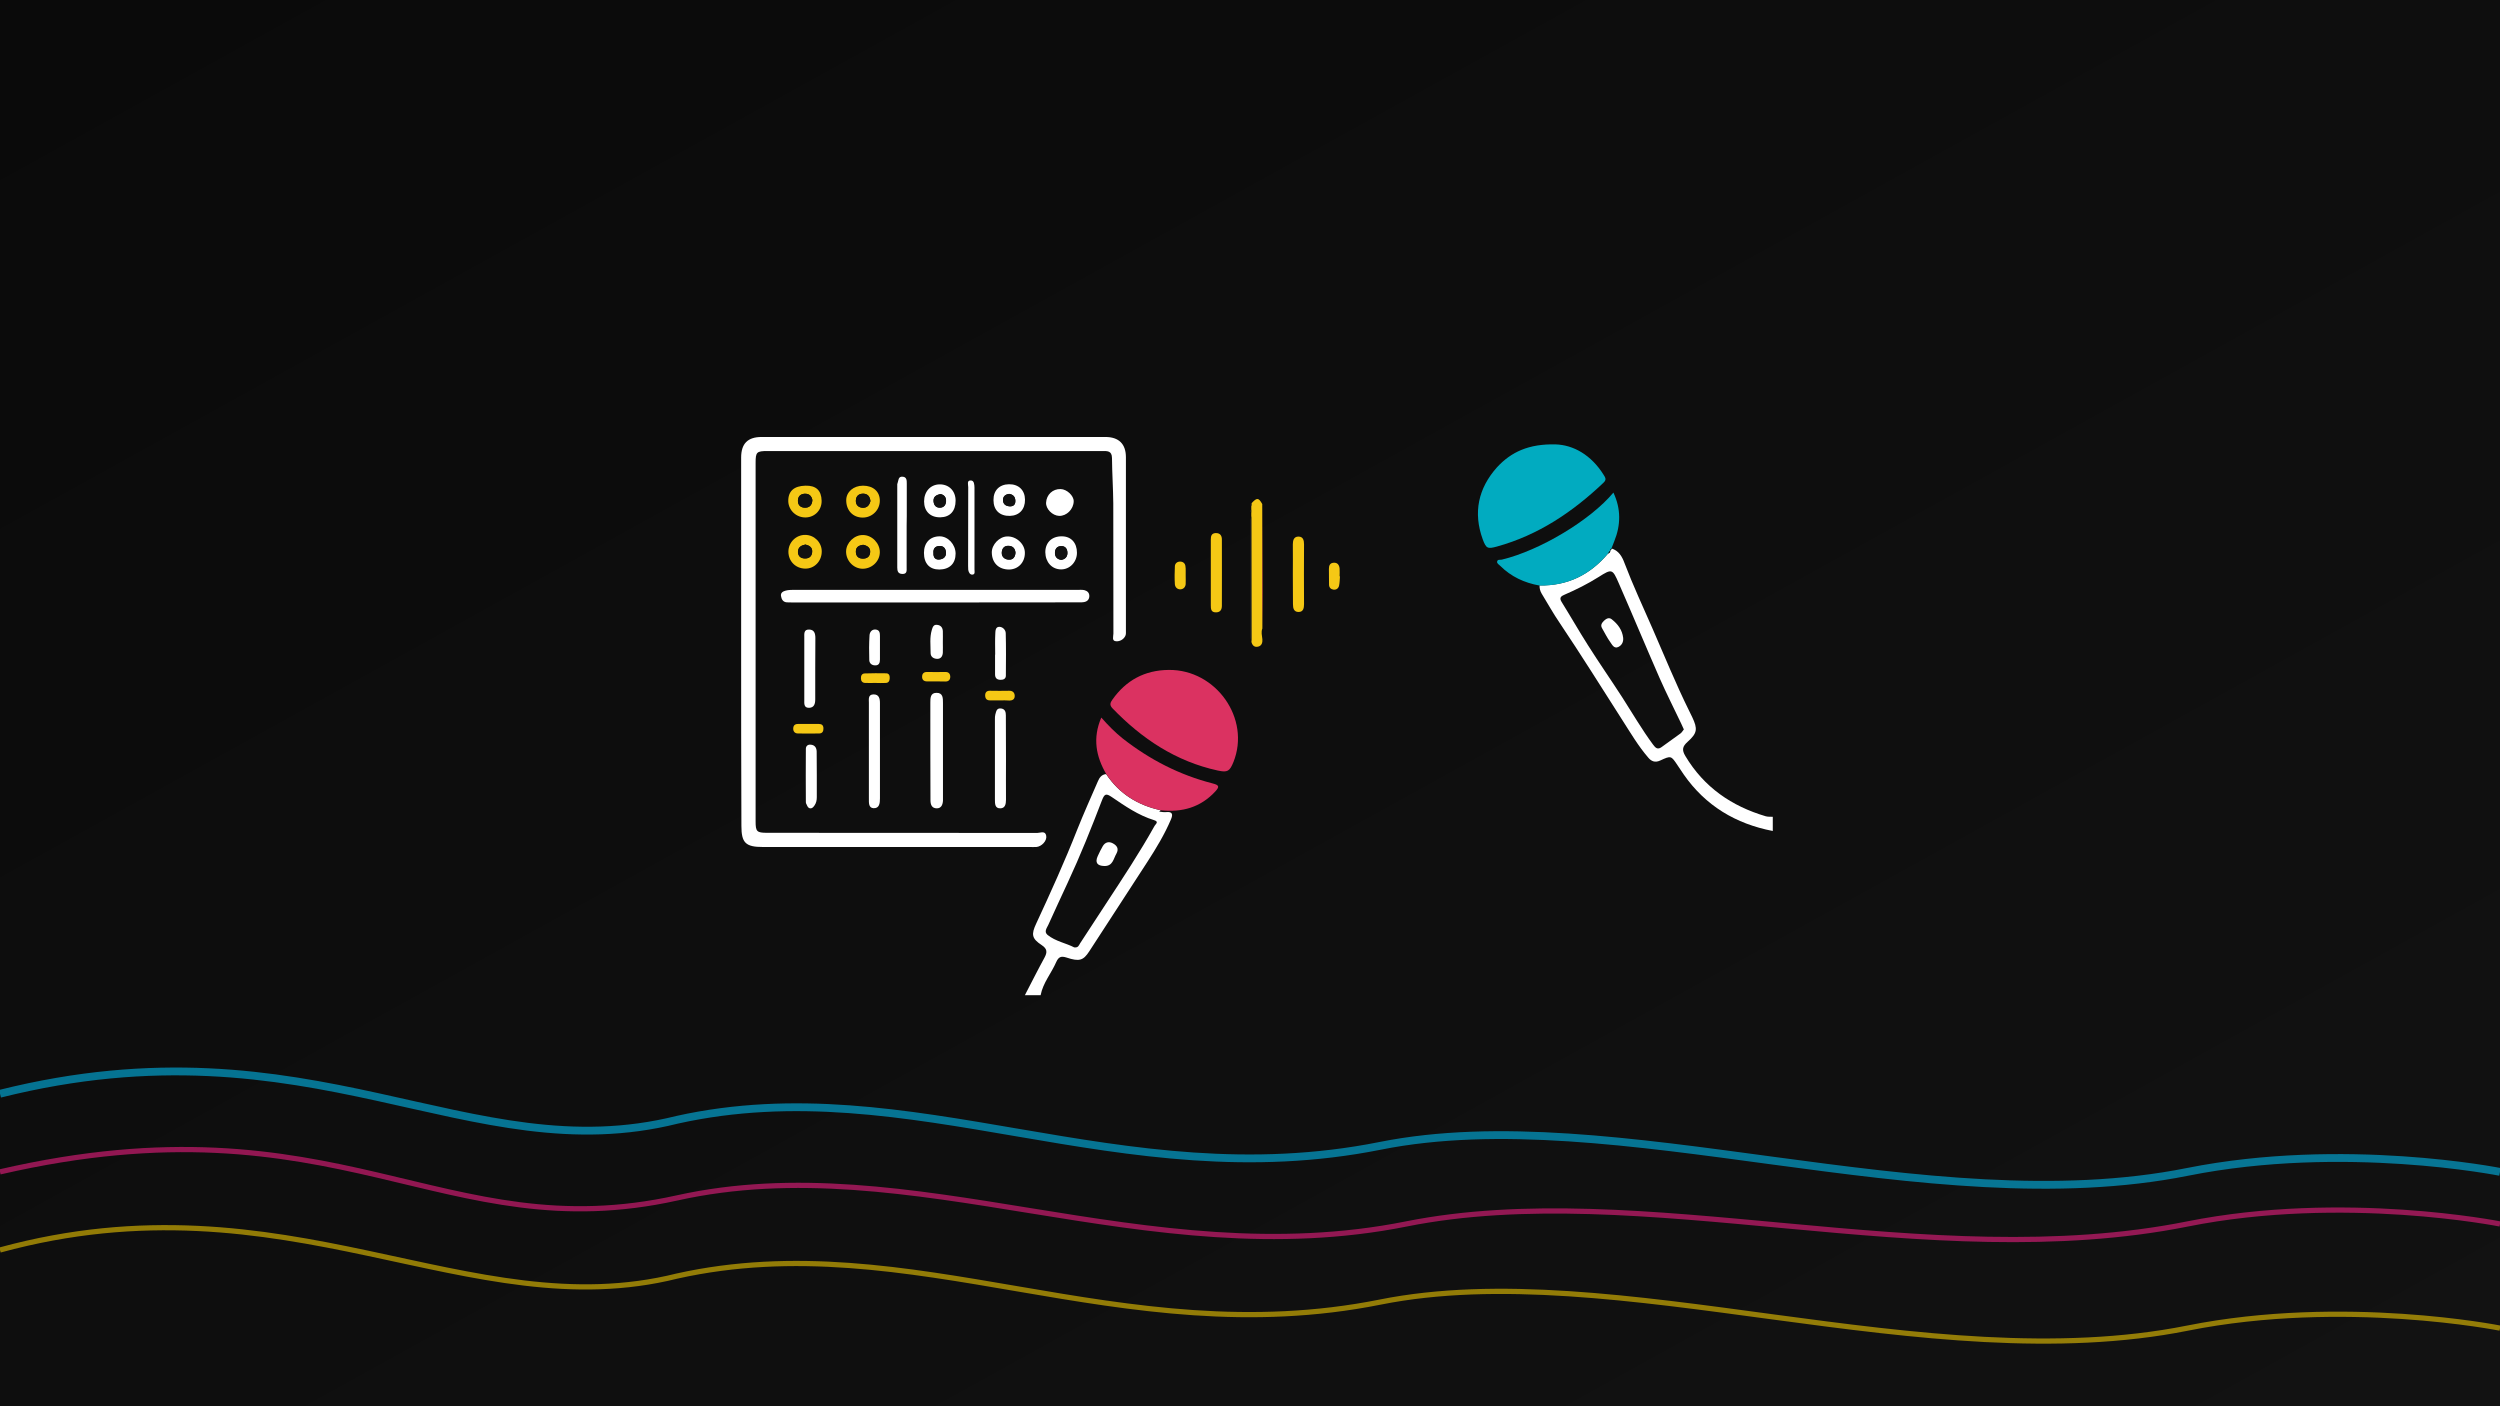 <?xml version="1.0" encoding="utf-8"?>
<!-- Generator: Adobe Illustrator 28.2.0, SVG Export Plug-In . SVG Version: 6.00 Build 0)  -->
<svg version="1.1" id="Capa_1" xmlns="http://www.w3.org/2000/svg" xmlns:xlink="http://www.w3.org/1999/xlink" x="0px" y="0px"
	 viewBox="0 0 1920 1080" style="enable-background:new 0 0 1920 1080;" xml:space="preserve">
<rect x="0" y="0" width="1920" height="1080" fill="#333333" stroke="none"/>
<style type="text/css">
	.st0{fill:url(#SVGID_1_);}
	.st1{opacity:0.6;fill:none;stroke:#00B7EB;stroke-width:6;enable-background:new    ;}
	.st2{opacity:0.55;fill:none;stroke:#FF1F8A;stroke-width:4;enable-background:new    ;}
	.st3{opacity:0.55;fill:none;stroke:#FFD400;stroke-width:4;enable-background:new    ;}
	.st4{fill:#111111;}
	.st5{fill:#FFFFFF;}
	.st6{fill:#DB3261;}
	.st7{fill:#01ABC0;}
	.st8{fill:#F5C815;}
	.st9{fill:#21252B;}
</style>
<linearGradient id="SVGID_1_" gradientUnits="userSpaceOnUse" x1="653.659" y1="1044.033" x2="654.659" y2="1043.033" gradientTransform="matrix(1920 0 0 -1080 -1255026 1127556)">
	<stop  offset="0" style="stop-color:#0A0A0A"/>
	<stop  offset="1" style="stop-color:#121212"/>
</linearGradient>
<rect class="st0" width="1920" height="1080"/>
<path class="st1" d="M0,840c240-60,360,60,520,20c180-40,340,60,540,20c180-36,420,60,620,20c120-24,240,0,240,0"/>
<path class="st2" d="M0,900c260-60,340,60,520,20s360,60,560,20c180-36,400,40,600,0c120-24,240,0,240,0"/>
<path class="st3" d="M0,960c220-60,360,60,520,20c180-40,340,60,540,20c180-36,420,60,620,20c120-24,240,0,240,0"/>
<g>
	<path class="st4" d="M969.4,482.7c0.1-9.4,0.4-18.8,0.3-28.2c-0.1-22.5-0.2-44.9-0.4-67.4c-2.8-5-4.1-5.1-8.2-0.6
		c-0.8,0.7-1,1.5-0.2,2.3c0,0.9,0,1.7,0,2.6c-0.7,0.8-0.7,1.5,0,2.3c0,0.9,0,1.7,0,2.6c-0.2,1.4-0.6,2.7-0.6,4.1c0,29.5,0,59,0,88.5
		c0,1.4,0.5,2.7,0.7,4.1c0.6,2.8,2.3,4.3,5.2,3.6c2.9-0.7,3.4-3.4,3.2-5.7C969.1,488.1,968.2,485.4,969.4,482.7z M569.2,493.8
		c0,46.8,0,93.6,0,140.5c0,13,3.3,16.2,16.5,16.2c68.2,0,136.4,0,204.6,0c1.8,0,3.6,0.1,5.4,0c4-0.3,8.2-4.7,7.6-8.6
		c-0.7-4.2-4.5-2.2-6.8-2.2c-69.2-0.1-138.4-0.1-207.6-0.1c-7.8,0-8.8-0.9-8.8-8.7c0-91.8,0-183.6,0-275.5c0-8.1,0.8-9,9.1-9
		c47.8,0,95.6,0,143.4,0c37.9,0,75.9,0,113.8,0c3.8,0,7.3-0.3,7.4,5.3c0.2,11.7,1,23.3,1,35c0.2,33.3,0,66.6,0.1,99.9
		c0,2.1-1.5,5.6,2.1,5.9c2.7,0.2,5.6-1.3,7-4c0.7-1.3,0.5-3.1,0.5-4.7c0-44.2,0.1-88.4,0-132.6c0-10.2-5.4-15.6-15.8-15.6
		c-88,0-175.9,0-263.9,0c-10.8,0-15.8,5.1-15.8,15.9C569.2,399,569.2,446.4,569.2,493.8z M897.5,514.5c-18.2,0.2-32.5,7.9-43.1,22.7
		c-1.7,2.4-2.5,4.2,0,6.8c22.6,23.4,48.8,40.8,81,47.8c7.3,1.6,9,0.5,11.9-6.6C960.6,551.9,934,514.1,897.5,514.5z M1194.7,341.3
		c-20.6-0.5-34.2,5.8-45,17.8c-14.3,16.1-18.4,34.6-10.9,55.1c2.6,7.2,3.8,7.6,11.1,5.6c31.7-8.8,58-26.5,81.6-48.9
		c2.5-2.4,1.5-4,0.2-6.1C1222.1,349.3,1208.3,341.7,1194.7,341.3z M717.5,462.7c36.5,0,73,0,109.6,0c1.8,0,3.7,0.1,5.4-0.2
		c2.4-0.4,4-2,4.1-4.5c0.1-2.6-1.5-4.2-3.9-4.7c-1.5-0.4-3.2-0.2-4.8-0.2c-72.8,0-145.7,0-218.5,0c-2,0-4.1,0.1-6,0.6
		c-1.9,0.5-4,1.5-3.6,4.1c0.4,2.5,1.5,4.7,4.5,4.9c1.6,0.1,3.2,0.1,4.8,0.1C645.3,462.7,681.4,462.7,717.5,462.7z M714.5,576
		c0,12.9,0.1,25.8,0,38.7c0,3.6,1.2,6.2,4.9,6.2c3.4,0,4.5-2.9,4.7-5.9c0.1-1,0-2,0-3c0-24,0-47.9,0-71.9c0-3.8,0.1-8-5-7.9
		c-4.7,0.1-4.7,4.1-4.7,7.6C714.5,551.8,714.5,563.9,714.5,576z M667.3,576.6c0,12.3,0,24.6,0,36.9c0,3-0.4,7,3.6,7.2
		c4.5,0.2,4.9-3.9,4.9-7.5c0-24.4,0-48.8,0-73.2c0-3.6-0.7-6.8-5-6.7c-4.2,0.1-3.5,3.7-3.5,6.4C667.2,552,667.3,564.3,667.3,576.6z
		 M772.6,583.3C772.6,583.3,772.6,583.3,772.6,583.3c0-11.3,0-22.6-0.1-33.9c0-2.5-0.6-5-3.7-5.3c-3.5-0.4-3.7,2.5-4.4,4.7
		c-0.4,1.1-0.3,2.4-0.3,3.6c0,20.6,0,41.2,0,61.7c0,3.1,0,6.8,4.1,6.7c3.7-0.1,4.5-3.2,4.4-6.6C772.5,603.8,772.6,593.6,772.6,583.3
		z M696.3,403.7c0-2.4,0-4.8,0-7.3c0-8.3,0-16.5,0-24.8c0-2.4,0.2-5.3-3.2-5.5c-3.5-0.3-3.1,3-3.9,5.1c-0.2,0.5-0.2,1.2-0.2,1.8
		c0,21,0,41.9,0,62.9c0,2.7,0.6,4.9,3.9,4.9c3.8,0.1,3.3-2.8,3.3-5.1C696.4,425.1,696.3,414.4,696.3,403.7z M929.9,439.3
		c0,8.5,0,17,0,25.4c0,2.8,0.1,5.4,3.9,5.5c3.4,0,4.6-2.1,4.6-5.1c0-17,0-33.9,0-50.9c0-3-1.5-5-4.8-4.9c-3.3,0.1-3.7,2.4-3.7,5.1
		C929.9,422.7,929.9,431,929.9,439.3z M626.1,513.6c0-7.9,0-15.7,0-23.6c0-3.4-0.8-6.3-4.7-6.5c-4.2-0.1-3.8,3.4-3.8,6.1
		c0,15.9,0,31.9,0,47.8c0,2.8-0.5,6.3,3.7,6.2c3.9-0.1,4.7-3.1,4.7-6.4C626.1,529.4,626.1,521.5,626.1,513.6z M992.9,441
		c0,7.6,0,15.3,0,22.9c0,3.1,0.7,6,4.3,6c3.6,0,4.2-2.9,4.2-6c0-15.3,0-30.6,0-45.9c0-3.2-0.7-6-4.3-6c-3.5,0-4.3,2.8-4.3,6
		C993,425.7,992.9,433.3,992.9,441z M662.3,436.8c7.2,0.2,13.3-5.6,13.4-12.6c0.1-7-5.9-13.2-12.8-13.3c-6.6-0.1-12.9,5.8-13.1,12.4
		C649.6,430.4,655.3,436.6,662.3,436.8z M605.5,423.7c0,7.3,5.5,12.9,12.9,13c7.1,0.1,12.7-5.7,12.7-13.2c0-6.9-5.6-12.6-12.6-12.7
		C611.4,410.7,605.5,416.5,605.5,423.7z M618.6,373c-9,0.2-13.4,4.3-13.1,12.2c0.3,7,6.3,12.5,13.5,12.3c7-0.2,12.3-5.9,12.1-12.9
		C630.8,376.6,626.8,372.8,618.6,373z M721.4,437.4c7.9,0,12.5-4.6,12.5-12.2c0-7-5.7-13.2-12.2-13.2c-7.4,0-12.1,4.9-12.1,12.7
		C709.6,432.7,713.9,437.4,721.4,437.4z M787.1,424.5c-0.1-6.7-6.6-12.7-13.6-12.6c-6,0.2-11.9,6.3-11.8,12.3
		c0.1,8,5.3,13.1,13.3,13.1C782.1,437.3,787.2,431.8,787.1,424.5z M733.9,384.5c0-7.5-5.1-12.7-12.3-12.5c-7,0.2-11.9,5.6-11.9,13.1
		c0,7.6,4.8,12.3,12.4,12.2C729.6,397.3,733.9,392.5,733.9,384.5z M827.1,424.5c0-7.6-4.6-12.6-11.5-12.6c-7.7,0-12.8,4.8-12.7,12.2
		c0,7.6,5,13.1,12,13.2C821.6,437.4,827.1,431.7,827.1,424.5z M662.8,373c-7.3,0-12.9,4.8-12.8,11.2c0,7.8,5.1,13.2,12.5,13.3
		c7.2,0.1,13.2-5.6,13.3-12.8C675.8,377.6,670.7,373,662.8,373z M774.9,371.9c-7.3,0.1-11.9,4.8-11.9,12.2c0,7.6,4.9,12.2,12.6,12.1
		c7.2-0.2,11.7-5,11.6-12.5C787.1,376.4,782.3,371.8,774.9,371.9z M627.3,595.3C627.3,595.3,627.3,595.3,627.3,595.3
		c0-6,0-12.1-0.1-18.1c0-3-1.5-5-4.7-5.2c-2.1-0.1-3.6,1.1-3.6,3.2c-0.1,13.7,0,27.4,0,41.1c0,0.6,0.3,1.2,0.6,1.7
		c0.6,1.3,1.1,2.7,2.8,2.9c1.6,0.1,2.5-1.2,3.3-2.3c1.3-1.9,1.7-4,1.7-6.3C627.3,606.6,627.3,600.9,627.3,595.3z M748.4,405.8
		C748.4,405.8,748.4,405.8,748.4,405.8c0-10.5,0-21-0.1-31.5c0-2.2-0.1-5.3-2.7-5.4c-3.4-0.1-2.1,3.3-2.1,5.1
		c-0.1,20.2-0.1,40.4-0.1,60.5c0,1,0,2,0.1,3c0.3,1.9,1.2,3.9,3.3,3.7c2.2-0.2,1.4-2.6,1.5-4C748.5,426.8,748.4,416.3,748.4,405.8z
		 M814.6,375.6c-6.1-0.1-10.9,4.3-11.2,10.3c-0.3,4.8,4.8,10,10,10.2c5.7,0.2,11.1-5.1,11.2-11.2
		C824.7,380.7,819.3,375.7,814.6,375.6z M764.3,502.7c0,0-0.1,0-0.1,0c0,5,0,10.1,0,15.1c0,2.6,1.2,4.2,4,4.2c2.3,0,4.3-0.7,4.3-3.2
		c0.1-10.9,0.2-21.8-0.1-32.7c-0.1-2.4-2.2-4.7-4.8-4.8c-3-0.1-3,3.1-3.2,5C764.1,491.8,764.3,497.2,764.3,502.7z M724.1,493.3
		c0-2.8,0.1-5.6,0-8.4c-0.1-2.7-1.6-4.6-4.3-4.9c-2.8-0.3-3.5,1.7-4.2,4c-1.7,5.8-0.9,11.6-0.9,17.4c0,3.3,2.5,4.7,5.2,4.7
		c2.8,0,4.1-2.2,4.2-4.9C724.2,498.5,724.1,495.9,724.1,493.3z M675.8,497.6c0-3,0-6,0-9c0-2.3-0.2-4.6-3.1-5
		c-3.1-0.4-4.7,1.9-4.9,4.3c-0.4,6.4-0.4,12.8-0.2,19.2c0.1,2.4,2,4,4.5,4c2.9,0,3.7-2,3.7-4.4C675.8,503.6,675.8,500.6,675.8,497.6
		z M910.6,442C910.6,442,910.5,442,910.6,442c0-2.4,0.2-4.8-0.1-7.2c-0.3-2.1-1.9-3.6-4.1-3.5c-2.3,0-3.9,1.4-4,3.6
		c-0.2,4.6-0.2,9.2,0,13.8c0.1,2.5,2.1,4,4.5,3.9c2.1-0.1,3.6-1.7,3.8-4C910.7,446.4,910.6,444.2,910.6,442z M621,556
		c-2.6,0-5.2,0-7.9,0c-2.4-0.1-3.9,0.9-4,3.4c-0.1,2.4,1.2,3.9,3.6,3.9c5.4,0.1,10.9,0.1,16.3,0c2.6,0,3.4-1.8,3.3-4.1
		c-0.1-2.2-1.3-3.2-3.5-3.2C626.3,556,623.7,556,621,556z M1029.1,442.7c-0.1,0-0.2,0-0.3,0c0-2,0.2-4,0-6c-0.3-2.7-1.7-4.6-4.7-4.3
		c-2.8,0.2-3.5,2.3-3.5,4.7c0,4,0.1,8,0.1,12.1c0,2.1,1.3,3.5,3.2,3.8c2.2,0.4,4-0.8,4.5-3C1028.9,447.5,1028.9,445.1,1029.1,442.7z
		 M768.4,537.9C768.4,537.9,768.4,537.9,768.4,537.9c2.2,0,4.4-0.1,6.6,0c2.7,0.1,4.4-1,4.3-3.7c-0.1-2.5-1.7-3.8-4.4-3.8
		c-4.8,0.1-9.6,0-14.4,0c-2.4,0-3.8,0.9-3.9,3.4c-0.1,2.7,1.2,4.1,4,4C763.2,537.8,765.8,537.9,768.4,537.9z M672.3,524.5
		C672.3,524.5,672.3,524.6,672.3,524.5c2.6,0,5.2,0.1,7.9,0c2.4,0,3.1-1.7,3.2-3.6c0.1-2-0.4-3.8-2.8-3.8c-5.4-0.1-10.9,0-16.3,0.1
		c-2.2,0.1-3.1,1.6-3,3.7c0.1,2.1,1,3.5,3.2,3.6C667.1,524.6,669.7,524.5,672.3,524.5z M718.8,523.3
		C718.8,523.3,718.8,523.3,718.8,523.3c2.4,0,4.8,0,7.2,0c2.5,0.1,3.8-1.5,3.8-3.6c0-2.1-1.1-3.8-3.7-3.7c-4.8,0.1-9.6,0-14.4,0
		c-2.2,0-3.4,1.2-3.5,3.2c-0.1,2.2,0.9,3.9,3.4,4C714,523.4,716.4,523.3,718.8,523.3z"/>
	<path class="st5" d="M1237.5,421.2c5.7,1.6,8.3,6.3,10.1,11.2c6.5,17.1,14.3,33.8,21.6,50.5c9.2,21,17.8,42.3,28,62.9
		c0.8,1.6,1.6,3.2,2.4,4.9c4.3,9.1,4,12.3-3.5,19c-4,3.6-4.6,6.2-1.7,11c14.3,23.9,35.4,38.4,61.7,46.2c1.7,0.5,3.6,0.3,5.4,0.4
		c0,3.6,0,7.3,0,10.9c-28.5-5.5-51.7-19.4-68.4-43.4c-1.6-2.3-3.1-4.7-4.7-7c-5-7.5-5-7.6-13.4-3.7c-3.7,1.7-6.6,0.8-9.1-2.2
		c-7.7-8.9-13.6-19-19.9-28.8c-15.9-24.9-31.6-50-48.1-74.6c-5-7.3-9.3-15.1-13.9-22.6c-1.2-2-1.7-4.1-1.6-6.3
		c21.5,0.4,38.8-8.2,52.6-24.5c1.3-0.4,1.8-1.3,1.8-2.6l-0.1,0.1c0.5-0.4,0.9-0.9,1.4-1.3l-0.3,0.1L1237.5,421.2z M1293.2,560.2
		c-0.8-1.7-1.4-3.1-2.1-4.6c-5.5-11.6-11.4-23.2-16.6-35c-10.6-24.2-20.7-48.5-31.3-72.7c-4.8-11.1-5.3-11.2-15.4-4.8
		c-8.4,5.3-17.2,9.7-26.2,13.6c-2.3,1-4.4,2.1-2.4,5.4c6.9,11.1,13.4,22.5,20.4,33.5c8.6,13.6,17.8,26.8,26.5,40.3
		c7.7,12,14.9,24.4,23.4,35.9c1.8,2.4,3.4,4.2,6.4,2.1c4.9-3.5,9.8-7,14.7-10.6C1291.6,562.6,1292.3,561.3,1293.2,560.2z"/>
	<path class="st5" d="M891.6,622.3c-0.2,0.1-0.4,0.1-0.6,0.2c-0.3,0.2-0.4,0.5-0.7,0.8c1.7,0.2,3.5,0.6,5.2,0.4
		c4.9-0.5,5.5,1.6,3.8,5.6c-4.9,11.5-11.3,22.1-18.1,32.6c-14.9,22.9-29.8,45.8-44.7,68.8c-4.5,6.9-7.5,8-17.4,4.7
		c-4.1-1.3-6.1-0.6-7.9,3.4c-3.7,8.6-10.2,16-12,25.5c-4,0-8.1,0-12.1,0c5-9.6,9.9-19.4,15.1-28.9c2.2-4.1,2.1-6.7-2.1-9.5
		c-7.8-5.1-8.2-8.3-4.3-16.6c11-23.7,21.8-47.5,31.4-71.9c5-12.5,10.5-24.8,15.9-37.2c1.2-2.9,2.9-5.4,6.4-5.7
		C859.7,609.8,874,618.5,891.6,622.3z M825,727.6c3.2,0.4,3.6-1.7,4.5-3.1c6.6-10.1,13.2-20.2,19.8-30.3
		c12.9-19.7,25.9-39.3,37.4-59.9c0.8-1.4,3.6-3.2-0.3-4.4c-12.1-3.7-22.3-10.8-32.6-17.8c-4.3-2.9-5.5-2.5-7.4,2.3
		c-8.2,21.4-16.7,42.7-26.4,63.5c-5,10.8-10,21.5-14.9,32.4c-1.1,2.4-3.5,5.2-0.6,7.7C810.7,723,818.7,724.3,825,727.6z"/>
	<path class="st5" d="M569.2,493.8c0-47.4,0-94.8,0-142.3c0-10.8,5-15.9,15.8-15.9c88,0,175.9,0,263.9,0c10.3,0,15.8,5.3,15.8,15.6
		c0,44.2,0,88.4,0,132.6c0,1.6,0.2,3.4-0.5,4.7c-1.4,2.7-4.3,4.2-7,4c-3.6-0.2-2.1-3.8-2.1-5.9c-0.1-33.3,0-66.6-0.1-99.9
		c-0.1-11.7-0.9-23.3-1-35c-0.1-5.6-3.6-5.3-7.4-5.3c-37.9,0-75.9,0-113.8,0c-47.8,0-95.6,0-143.4,0c-8.3,0-9.1,0.8-9.1,9
		c0,91.8,0,183.6,0,275.5c0,7.7,0.9,8.7,8.8,8.7c69.2,0,138.4,0,207.6,0.1c2.3,0,6.1-2,6.8,2.2c0.7,3.9-3.6,8.3-7.6,8.6
		c-1.8,0.1-3.6,0-5.4,0c-68.2,0-136.4,0-204.6,0c-13.3,0-16.5-3.2-16.5-16.2C569.2,587.4,569.2,540.6,569.2,493.8z"/>
	<path class="st6" d="M897.5,514.5c36.5-0.4,63.1,37.4,49.8,70.7c-2.9,7.1-4.5,8.2-11.9,6.6c-32.3-7-58.4-24.4-81-47.8
		c-2.5-2.6-1.7-4.4,0-6.8C864.9,522.4,879.2,514.7,897.5,514.5z"/>
	<path class="st7" d="M1194.7,341.3c13.6,0.4,27.4,8.1,36.9,23.4c1.4,2.2,2.4,3.7-0.2,6.1c-23.6,22.4-49.9,40.1-81.6,48.9
		c-7.3,2-8.4,1.7-11.1-5.6c-7.4-20.5-3.4-39,10.9-55.1C1160.5,347.1,1174.1,340.8,1194.7,341.3z"/>
	<path class="st7" d="M1234.9,425.2c-13.7,16.3-31.1,24.9-52.6,24.5c-11.6-2.1-21.8-6.8-30.2-15.2c-1-1-2.6-1.7-2.3-3.3
		c0.4-1.8,2.3-1.1,3.6-1.4c29.2-7,68.1-30.3,85.7-51.5c5.9,12.6,5.7,24.9,0.7,37.3c-0.7,1.9-1.5,3.7-2.2,5.6c0,0,0.2,0.3,0.2,0.3
		s0.3-0.1,0.3-0.1c-1-0.2-1.2,0.5-1.4,1.3c0,0,0.1-0.1,0.1-0.1C1236.1,423.5,1235.5,424.3,1234.9,425.2z"/>
	<path class="st6" d="M891.6,622.3c-17.6-3.8-32-12.6-42-27.8c-7.9-13.6-10.6-27.6-3.8-43.4c5.3,6,10.6,11.4,16.5,16.1
		c20.7,16.2,43.6,28,69.1,34.5c5,1.3,5.3,2.5,1.9,6.2C921.9,620.2,907.7,624,891.6,622.3z"/>
	<path class="st5" d="M717.5,462.7c-36.1,0-72.2,0-108.4,0c-1.6,0-3.2,0-4.8-0.1c-3-0.2-4.1-2.4-4.5-4.9c-0.4-2.6,1.7-3.6,3.6-4.1
		c1.9-0.5,4-0.6,6-0.6c72.8,0,145.7,0,218.5,0c1.6,0,3.3-0.1,4.8,0.2c2.4,0.6,4,2.1,3.9,4.7c-0.1,2.6-1.7,4.1-4.1,4.5
		c-1.8,0.3-3.6,0.2-5.4,0.2C790.6,462.7,754,462.7,717.5,462.7z"/>
	<path class="st5" d="M714.5,576c0-12.1,0-24.2,0-36.3c0-3.6,0-7.6,4.7-7.6c5.1-0.1,5,4.2,5,7.9c0,24,0,47.9,0,71.9c0,1,0,2,0,3
		c-0.2,3.1-1.3,5.9-4.7,5.9c-3.7,0-4.9-2.6-4.9-6.2C714.6,601.7,714.5,588.8,714.5,576z"/>
	<path class="st8" d="M961.2,386.5c4.1-4.5,5.4-4.4,8.2,0.6c0,31.9,0,63.7,0.1,95.6c-1.1,2.7-0.3,5.4,0,8.2c0.2,2.3-0.3,5-3.2,5.7
		c-2.8,0.7-4.5-0.8-5.2-3.6c0-32.2-0.1-64.5-0.1-96.7c0-0.9,0-1.7,0-2.6c0-0.8,0-1.5,0-2.3c0-0.9,0-1.7,0-2.6
		C961,388,961.1,387.2,961.2,386.5z"/>
	<path class="st5" d="M667.3,576.6c0-12.3,0-24.6,0-36.9c0-2.7-0.7-6.3,3.5-6.4c4.3-0.1,5,3.2,5,6.7c0,24.4,0,48.8,0,73.2
		c0,3.6-0.4,7.7-4.9,7.5c-3.9-0.2-3.6-4.2-3.6-7.2C667.3,601.2,667.3,588.9,667.3,576.6z"/>
	<path class="st5" d="M772.6,583.3c0,10.3-0.1,20.6,0,30.9c0,3.4-0.7,6.6-4.4,6.6c-4.1,0.1-4.1-3.6-4.1-6.7c0-20.6,0-41.2,0-61.7
		c0-1.2,0-2.5,0.3-3.6c0.7-2.2,0.8-5.1,4.4-4.7c3.2,0.4,3.7,2.9,3.7,5.3C772.6,560.7,772.6,572,772.6,583.3
		C772.6,583.3,772.6,583.3,772.6,583.3z"/>
	<path class="st5" d="M696.3,403.7c0,10.7,0,21.4,0,32c0,2.4,0.5,5.2-3.3,5.1c-3.3-0.1-3.9-2.2-3.9-4.9c0-21,0-41.9,0-62.9
		c0-0.6-0.1-1.3,0.2-1.8c0.8-2.1,0.4-5.4,3.9-5.1c3.3,0.2,3.2,3.1,3.2,5.5c0,8.3,0,16.5,0,24.8C696.3,398.9,696.3,401.3,696.3,403.7
		z"/>
	<path class="st8" d="M929.9,439.3c0-8.3,0-16.6,0-24.8c0-2.7,0.4-4.9,3.7-5.1c3.3-0.1,4.8,1.8,4.8,4.9c0.1,17,0,33.9,0,50.9
		c0,3-1.2,5.1-4.6,5.1c-3.8,0-3.9-2.7-3.9-5.5C929.9,456.2,929.9,447.7,929.9,439.3z"/>
	<path class="st5" d="M626.1,513.6c0,7.9,0,15.7,0,23.6c0,3.4-0.9,6.3-4.7,6.4c-4.2,0.1-3.7-3.4-3.7-6.2c0-15.9,0-31.9,0-47.8
		c0-2.8-0.5-6.3,3.8-6.1c3.9,0.1,4.7,3.1,4.7,6.5C626.1,497.9,626.1,505.8,626.1,513.6z"/>
	<path class="st8" d="M992.9,441c0-7.6,0.1-15.3,0-22.9c0-3.2,0.8-6,4.3-6c3.6,0,4.3,2.8,4.3,6c-0.1,15.3-0.1,30.6,0,45.9
		c0,3.1-0.6,6-4.2,6c-3.6,0-4.3-2.8-4.3-6C993,456.3,992.9,448.6,992.9,441z"/>
	<path class="st8" d="M662.3,436.8c-7-0.2-12.7-6.4-12.5-13.5c0.2-6.6,6.4-12.6,13.1-12.4c6.9,0.1,12.9,6.4,12.8,13.3
		C675.6,431.2,669.5,436.9,662.3,436.8z M662.8,418.4c-3,0.5-5.5,1.6-5.5,5.1c0,3.2,1.5,5.4,5,5.5c3.7,0.2,5.9-1.7,6-5.2
		C668.4,420.5,665.9,419,662.8,418.4z"/>
	<path class="st8" d="M605.5,423.7c0-7.2,5.9-13,13-12.9c7,0.1,12.6,5.8,12.6,12.7c0,7.5-5.6,13.3-12.7,13.2
		C611,436.6,605.5,431,605.5,423.7z M618.6,418.2c-3.1,0.6-5.8,1.9-5.7,5.6c0,3.3,2.1,5.1,5.4,5.1c3.3,0,5.2-1.7,5.5-5
		C624,420.4,621.7,419,618.6,418.2z"/>
	<path class="st8" d="M618.6,373c8.1-0.2,12.2,3.6,12.4,11.5c0.2,7.1-5.1,12.7-12.1,12.9c-7.2,0.2-13.2-5.3-13.5-12.3
		C605.2,377.3,609.7,373.2,618.6,373z M623.9,384c-0.6-3-2.4-5-6-4.8c-3.3,0.2-5.1,2.2-5.1,5.5c0,3.4,2.3,5.2,5.3,5.2
		C621.5,390,623.7,388.1,623.9,384z"/>
	<path class="st5" d="M721.4,437.4c-7.5,0-11.8-4.6-11.8-12.8c0-7.8,4.7-12.7,12.1-12.7c6.4,0,12.1,6.2,12.2,13.2
		C733.9,432.8,729.3,437.3,721.4,437.4z M716.9,424.8c-0.2,3.3,1.4,5.2,4.5,4.9c3-0.3,5.3-1.9,5.1-5.5c-0.2-3-1.9-5-4.9-4.9
		C718.2,419.4,716.6,421.4,716.9,424.8z"/>
	<path class="st5" d="M787.1,424.5c0.1,7.4-5.1,12.8-12.1,12.9c-8,0-13.2-5.1-13.3-13.1c-0.1-6,5.8-12.2,11.8-12.3
		C780.5,411.7,787.1,417.8,787.1,424.5z M779.9,424.5c-0.3-3.3-2-5.2-5.3-5.3c-3.6-0.1-5.1,2.4-5.2,5.3c-0.1,3.2,2.3,5.2,5.4,5.3
		C778.1,430,779.6,427.8,779.9,424.5z"/>
	<path class="st5" d="M733.9,384.5c0,8-4.3,12.7-11.8,12.8c-7.6,0.1-12.4-4.6-12.4-12.2c0-7.6,4.9-13,11.9-13.1
		C728.8,371.9,733.9,377,733.9,384.5z M722.2,379.4c-2.9,0.8-5.4,1.8-5.2,5.4c0.2,3,1.7,5.1,4.8,5.1c3.1,0,4.7-2,4.8-5
		C726.7,381.9,725.2,380,722.2,379.4z"/>
	<path class="st5" d="M827.1,424.5c0,7.1-5.5,12.9-12.3,12.8c-7-0.1-11.9-5.6-12-13.2c0-7.4,5-12.3,12.7-12.2
		C822.6,411.9,827.1,416.9,827.1,424.5z M815,430c3-0.5,4.7-2.2,4.8-5.2c0-3.3-1.6-5.6-5.1-5.4c-3.1,0.2-4.5,2.4-4.5,5.4
		C810.3,427.8,811.9,429.5,815,430z"/>
	<path class="st8" d="M662.8,373c7.9,0,13,4.6,12.9,11.7c-0.1,7.1-6,12.9-13.3,12.8c-7.4-0.1-12.5-5.5-12.5-13.3
		C649.9,377.8,655.5,373,662.8,373z M668.5,384.8c-0.4-3.2-1.8-5.4-5.2-5.6c-3.5-0.2-5.9,1.6-6,5.2c-0.1,3.3,1.8,5.3,5,5.6
		C665.9,390.2,667.7,388,668.5,384.8z"/>
	<path class="st5" d="M774.9,371.9c7.4-0.1,12.2,4.5,12.3,11.8c0.1,7.5-4.4,12.3-11.6,12.5c-7.8,0.2-12.6-4.4-12.6-12.1
		C762.9,376.7,767.5,372,774.9,371.9z M775,379.3c-2.8,0.4-4.7,1.8-4.7,4.7c0,3.1,2,4.7,5,4.9c3,0.2,4.6-1.3,4.5-4.3
		C779.7,381.4,778,379.7,775,379.3z"/>
	<path class="st5" d="M627.3,595.3c0,5.6,0,11.3,0,16.9c0,2.3-0.4,4.4-1.7,6.3c-0.8,1.1-1.6,2.4-3.3,2.3c-1.7-0.1-2.2-1.6-2.8-2.9
		c-0.3-0.5-0.6-1.1-0.6-1.7c-0.1-13.7-0.1-27.4,0-41.1c0-2.1,1.5-3.4,3.6-3.2c3.2,0.2,4.6,2.3,4.7,5.2
		C627.3,583.2,627.3,589.3,627.3,595.3C627.3,595.3,627.3,595.3,627.3,595.3z"/>
	<path class="st5" d="M748.4,405.8c0,10.5,0,21,0,31.5c0,1.5,0.7,3.8-1.5,4c-2,0.2-3-1.8-3.3-3.7c-0.1-1-0.1-2-0.1-3
		c0-20.2,0-40.4,0.1-60.5c0-1.9-1.3-5.3,2.1-5.1c2.5,0.1,2.6,3.2,2.7,5.4C748.4,384.8,748.4,395.3,748.4,405.8
		C748.4,405.8,748.4,405.8,748.4,405.8z"/>
	<path class="st5" d="M814.6,375.6c4.7,0.1,10.1,5.1,10,9.4c-0.1,6.1-5.5,11.4-11.2,11.2c-5.2-0.2-10.3-5.4-10-10.2
		C803.7,379.9,808.5,375.4,814.6,375.6z"/>
	<path class="st5" d="M764.3,502.7c0-5.4-0.2-10.9,0.1-16.3c0.1-1.9,0.1-5.1,3.2-5c2.6,0.1,4.7,2.4,4.8,4.8
		c0.3,10.9,0.2,21.8,0.1,32.7c0,2.5-2,3.3-4.3,3.2c-2.8-0.1-4-1.6-4-4.2c0-5,0-10.1,0-15.1C764.2,502.7,764.2,502.7,764.3,502.7z"/>
	<path class="st5" d="M724.1,493.3c0,2.6,0.1,5.2,0,7.8c-0.1,2.7-1.4,4.9-4.2,4.9c-2.7,0-5.3-1.4-5.2-4.7c0-5.8-0.8-11.6,0.9-17.4
		c0.7-2.4,1.4-4.4,4.2-4c2.8,0.3,4.2,2.2,4.3,4.9C724.2,487.6,724.1,490.4,724.1,493.3z"/>
	<path class="st5" d="M675.8,497.6c0,3,0,6,0,9c0,2.5-0.8,4.5-3.7,4.4c-2.6,0-4.4-1.6-4.5-4c-0.2-6.4-0.2-12.8,0.2-19.2
		c0.2-2.4,1.8-4.7,4.9-4.3c2.9,0.4,3.1,2.7,3.1,5C675.8,491.5,675.8,494.5,675.8,497.6z"/>
	<path class="st8" d="M910.6,442c0,2.2,0.1,4.4,0,6.6c-0.2,2.3-1.7,3.8-3.8,4c-2.4,0.2-4.3-1.4-4.5-3.9c-0.3-4.6-0.2-9.2,0-13.8
		c0.1-2.2,1.8-3.6,4-3.6c2.3,0,3.9,1.4,4.1,3.5C910.8,437.2,910.5,439.6,910.6,442C910.5,442,910.6,442,910.6,442z"/>
	<path class="st8" d="M621,556c2.6,0,5.2,0,7.9,0c2.2,0,3.4,1,3.5,3.2c0.1,2.3-0.7,4.1-3.3,4.1c-5.4,0.1-10.9,0.1-16.3,0
		c-2.4,0-3.7-1.6-3.6-3.9c0.1-2.5,1.6-3.5,4-3.4C615.8,556,618.4,556,621,556z"/>
	<path class="st8" d="M1029.1,442.7c-0.2,2.4-0.2,4.8-0.7,7.1c-0.5,2.2-2.3,3.4-4.5,3c-1.9-0.3-3.2-1.7-3.2-3.8
		c-0.1-4-0.1-8-0.1-12.1c0-2.4,0.7-4.5,3.5-4.7c3-0.3,4.4,1.6,4.7,4.3c0.2,2,0,4,0,6C1028.9,442.7,1029,442.7,1029.1,442.7z"/>
	<path class="st8" d="M768.4,537.9c-2.6,0-5.2,0-7.8,0c-2.8,0.1-4-1.3-4-4c0.1-2.5,1.5-3.5,3.9-3.4c4.8,0.1,9.6,0.1,14.4,0
		c2.7-0.1,4.3,1.3,4.4,3.8c0.1,2.7-1.7,3.8-4.3,3.7C772.7,537.8,770.5,537.9,768.4,537.9C768.4,537.9,768.4,537.9,768.4,537.9z"/>
	<path class="st8" d="M672.3,524.5c-2.6,0-5.2,0.1-7.9,0c-2.2-0.1-3.2-1.5-3.2-3.6c-0.1-2.1,0.9-3.7,3-3.7
		c5.4-0.2,10.9-0.2,16.3-0.1c2.4,0,2.9,1.9,2.8,3.8c-0.1,2-0.8,3.6-3.2,3.6C677.6,524.6,675,524.6,672.3,524.5
		C672.3,524.6,672.3,524.5,672.3,524.5z"/>
	<path class="st8" d="M718.8,523.3c-2.4,0-4.8,0.1-7.2,0c-2.5-0.1-3.6-1.7-3.4-4c0.1-2,1.4-3.2,3.5-3.2c4.8,0,9.6,0.1,14.4,0
		c2.6-0.1,3.7,1.6,3.7,3.7c0,2.2-1.3,3.7-3.8,3.6C723.6,523.3,721.2,523.3,718.8,523.3C718.8,523.3,718.8,523.3,718.8,523.3z"/>
	<path class="st9" d="M961,396.3c0,32.2,0.1,64.5,0.1,96.7c-0.3-1.4-0.7-2.7-0.7-4.1c0-29.5,0-59,0-88.5
		C960.3,399,960.7,397.6,961,396.3z"/>
	<path class="st6" d="M969.4,482.7c0-31.9,0-63.7-0.1-95.6c0.1,22.5,0.3,44.9,0.4,67.4C969.7,463.8,969.5,473.3,969.4,482.7z"/>
	<path class="st9" d="M961.2,386.5c-0.1,0.8-0.2,1.5-0.2,2.3C960.2,387.9,960.3,387.2,961.2,386.5z"/>
	<path class="st9" d="M960.9,391.4c0,0.8,0,1.5,0,2.3C960.2,392.9,960.2,392.1,960.9,391.4z"/>
	<path class="st4" d="M1246.6,489.9c-0.7-6.1-4.1-10.6-8.8-14.3c-2-1.6-4.1-0.6-5.9,1.1c-1.7,1.6-2.9,3.3-1.5,5.8
		c2.1,3.6,3.9,7.4,6.4,10.8c1.4,1.9,2.8,5.1,6,3.6C1245.4,495.7,1246.9,493.2,1246.6,489.9z"/>
	<path class="st4" d="M1234.9,425.2c0.6-0.9,1.2-1.7,1.8-2.6C1236.7,423.9,1236.2,424.8,1234.9,425.2z"/>
	<path class="st4" d="M1236.6,422.7c0.1-0.8,0.3-1.5,1.4-1.3C1237.5,421.9,1237,422.3,1236.6,422.7z"/>
	<path class="st4" d="M662.9,418.4c3,0.6,5.5,2.1,5.4,5.4c-0.1,3.5-2.3,5.4-6,5.2c-3.5-0.2-5-2.3-5-5.5
		C657.3,419.9,659.9,418.8,662.9,418.4z"/>
	<path class="st4" d="M618.6,418.2c3.1,0.8,5.4,2.2,5.1,5.7c-0.2,3.3-2.2,5.1-5.5,5c-3.3,0-5.4-1.8-5.4-5.1
		C612.9,420.2,615.6,418.8,618.6,418.2z"/>
	<path class="st4" d="M623.9,384c-0.2,4.1-2.4,6-5.8,5.9c-3.1-0.1-5.3-1.8-5.3-5.2c0-3.3,1.8-5.3,5.1-5.5
		C621.5,379,623.3,381,623.9,384z"/>
	<path class="st4" d="M716.9,424.8c-0.4-3.4,1.3-5.4,4.7-5.5c3.1,0,4.7,1.9,4.9,4.9c0.3,3.6-2.1,5.2-5.1,5.5
		C718.4,430,716.7,428.1,716.9,424.8z"/>
	<path class="st4" d="M779.9,424.5c-0.2,3.2-1.8,5.5-5.2,5.3c-3.1-0.1-5.5-2.1-5.4-5.3c0.1-2.9,1.6-5.5,5.2-5.3
		C777.9,419.3,779.6,421.3,779.9,424.5z"/>
	<path class="st4" d="M722.2,379.4c3,0.6,4.5,2.5,4.3,5.5c-0.1,3-1.8,5-4.8,5c-3.1,0-4.6-2.1-4.8-5.1
		C716.8,381.2,719.3,380.1,722.2,379.4z"/>
	<path class="st4" d="M815,430c-3-0.5-4.7-2.2-4.8-5.2c-0.1-3,1.4-5.2,4.5-5.4c3.4-0.2,5.1,2.1,5.1,5.4
		C819.7,427.8,818,429.5,815,430z"/>
	<path class="st4" d="M668.5,384.8c-0.8,3.2-2.6,5.4-6.2,5.1c-3.2-0.3-5.2-2.3-5-5.6c0.2-3.6,2.5-5.3,6-5.2
		C666.7,379.4,668.1,381.6,668.5,384.8z"/>
	<path class="st4" d="M775,379.3c3,0.5,4.7,2.2,4.8,5.2c0.1,3-1.5,4.5-4.5,4.3c-3-0.2-5-1.8-5-4.9
		C770.4,381.1,772.3,379.7,775,379.3z"/>
	<path class="st5" d="M1246.6,489.9c0.3,3.3-1.2,5.8-3.8,7c-3.2,1.5-4.7-1.8-6-3.6c-2.5-3.4-4.3-7.2-6.4-10.8
		c-1.4-2.4-0.2-4.1,1.5-5.8c1.8-1.7,3.9-2.7,5.9-1.1C1242.5,479.3,1245.9,483.8,1246.6,489.9z"/>
	<path class="st5" d="M848.2,665.1c-5.6-0.1-7.4-2.7-5.1-7.7c1.2-2.6,2.4-5.1,3.8-7.5c1.8-3.1,4.7-3.9,7.8-2.2
		c3.1,1.7,4.8,4.1,2.7,7.9C855.1,659.5,854.7,665.2,848.2,665.1z"/>
</g>
</svg>
